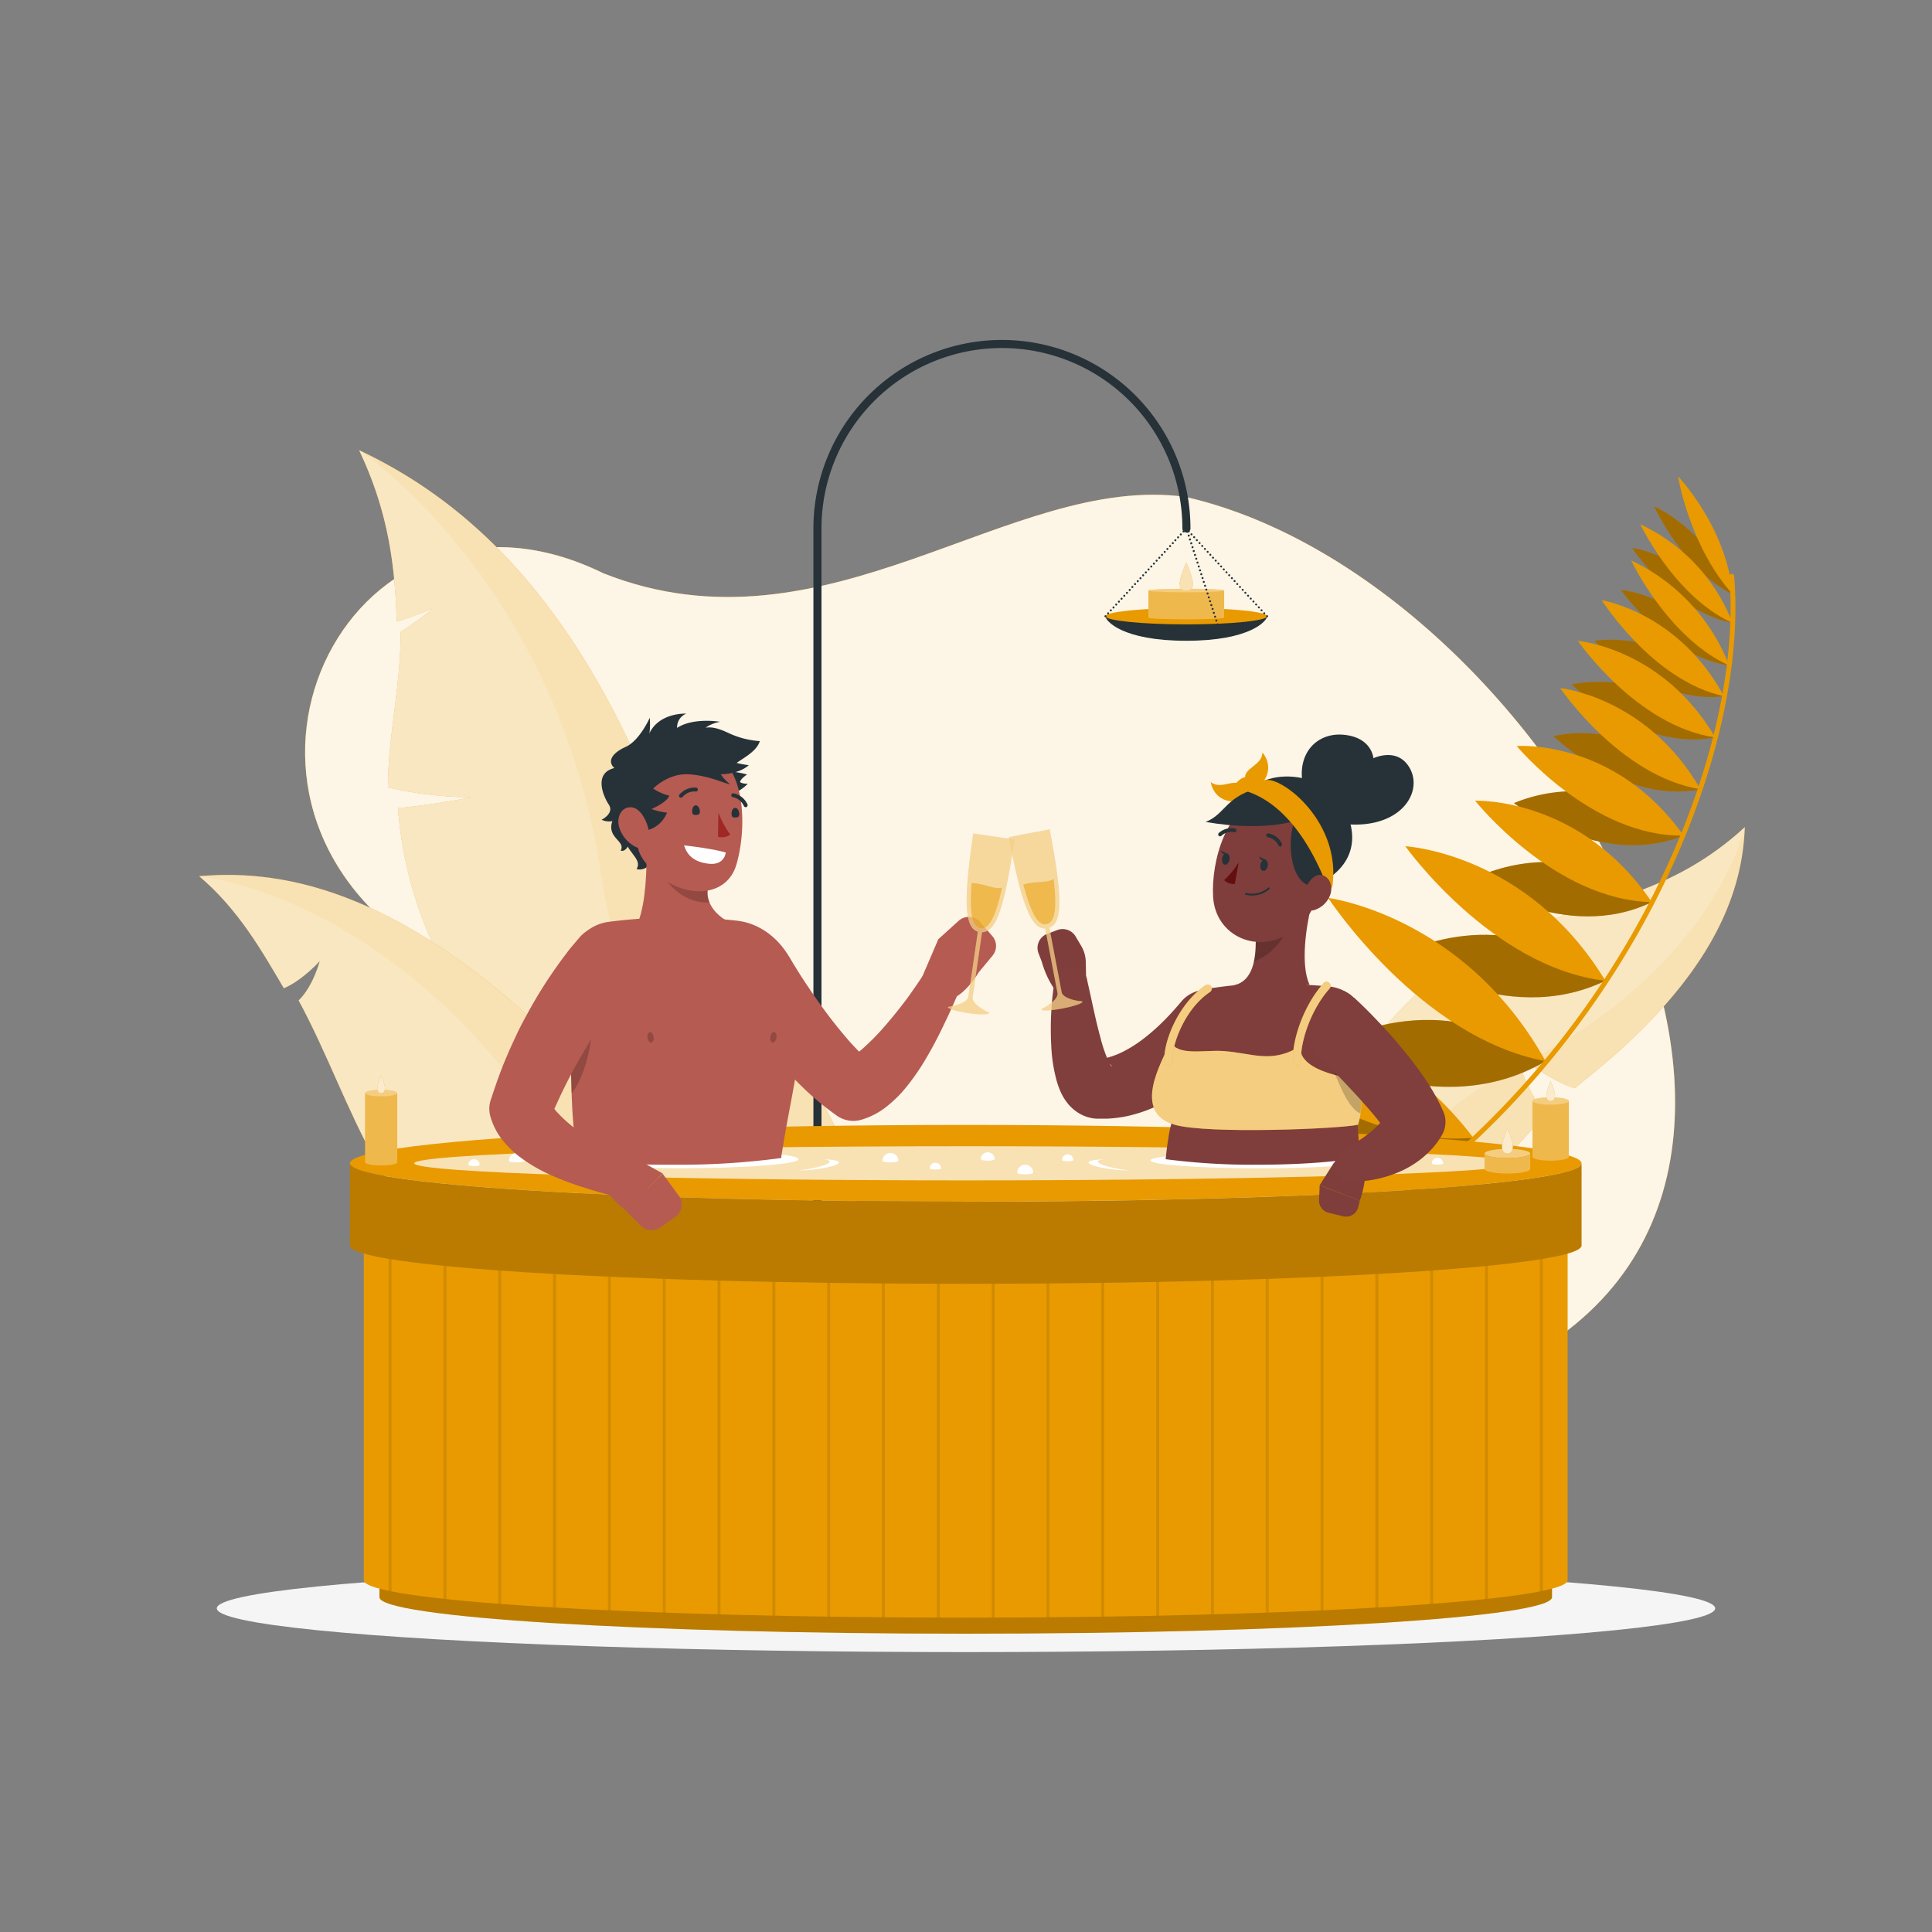 <svg xmlns="http://www.w3.org/2000/svg" viewBox="0 0 500 500"><rect x="0" y="0" width="500" height="500" fill="#808080" stroke="none"/><g id="freepik--background-simple--inject-14"><path d="M156.16,148.37C214,171.24,261.41,122.32,306.82,128.6c96.37,22,189.26,189,71.42,230.13-44.9,13.95-113-44.07-142.6-54.17-42.25-20-92-31.34-128.11-59.82C47,203.63,91.91,116.8,156.16,148.37Z" style="fill:#E89A00"></path><path d="M156.16,148.37C214,171.24,261.41,122.32,306.82,128.6c96.37,22,189.26,189,71.42,230.13-44.9,13.95-113-44.07-142.6-54.17-42.25-20-92-31.34-128.11-59.82C47,203.63,91.91,116.8,156.16,148.37Z" style="fill:#fff;opacity:0.9"></path></g><g id="freepik--Shadow--inject-14"><ellipse id="freepik--path--inject-14" cx="250" cy="416.24" rx="193.89" ry="11.32" style="fill:#f5f5f5"></ellipse></g><g id="freepik--Plants--inject-14"><path d="M207.33,316.9c-29.16-3.26-66.18-24.13-84.92-53.45C108.87,242.27,104.24,225,103,209.16c10-1,19-2.81,19-2.81a101.52,101.52,0,0,1-21.6-2.56c.06-13.82,3.4-26.66,3.27-40.24a78.28,78.28,0,0,0,8.48-6.2,79.48,79.48,0,0,1-9.48,3.53c-.42-13.34-1.83-27.82-9.74-44.37h0c26.87,12.66,55.46,37.15,77.63,93.46C188.62,255.92,248.75,321.53,207.33,316.9Z" style="fill:#E89A00"></path><path d="M207.33,316.9c-29.16-3.26-66.18-24.13-84.92-53.45C108.87,242.27,104.24,225,103,209.16c10-1,19-2.81,19-2.81a101.52,101.52,0,0,1-21.6-2.56c.06-13.82,3.4-26.66,3.27-40.24a78.28,78.28,0,0,0,8.48-6.2,79.48,79.48,0,0,1-9.48,3.53c-.42-13.34-1.83-27.82-9.74-44.37h0c26.87,12.66,55.46,37.15,77.63,93.46C188.62,255.92,248.75,321.53,207.33,316.9Z" style="fill:#fff;opacity:0.7"></path><path d="M207.33,316.9c-29.16-3.26-66.18-24.13-84.92-53.45C108.87,242.27,104.24,225,103,209.16c10-1,19-2.81,19-2.81a101.52,101.52,0,0,1-21.6-2.56c.06-13.82,3.4-26.66,3.27-40.24a78.28,78.28,0,0,0,8.48-6.2,79.48,79.48,0,0,1-9.48,3.53c-.42-13.34-1.83-27.82-9.74-44.37h0c1.54,1,51.38,35,62.62,109.67C164.5,286,207.33,316.9,207.33,316.9Z" style="fill:#fff;opacity:0.2"></path><path d="M216.28,346.13c-21.15,11.52-55.3,11.47-80.74-5-38.64-25-43.2-54.37-58.24-82.21,3.84-3.78,5.47-10.24,5.47-10.24s-4.24,4.85-9.3,7.08c-5.55-9.37-11.6-20.28-21.92-29,23.71-2.14,53.73,5.22,93.28,43.72C177.07,301.86,246.34,329.77,216.28,346.13Z" style="fill:#E89A00"></path><path d="M216.28,346.13c-21.15,11.52-55.3,11.47-80.74-5-38.64-25-43.2-54.37-58.24-82.21,3.84-3.78,5.47-10.24,5.47-10.24s-4.24,4.85-9.3,7.08c-5.55-9.37-11.6-20.28-21.92-29,23.71-2.14,53.73,5.22,93.28,43.72C177.07,301.86,246.34,329.77,216.28,346.13Z" style="fill:#fff;opacity:0.7"></path><path d="M216.28,346.13c-21.15,11.52-55.3,11.47-80.74-5-38.64-25-43.2-54.37-58.24-82.21,3.84-3.78,5.47-10.24,5.47-10.24s-4.24,4.85-9.3,7.08c-5.55-9.37-11.6-20.28-21.92-29,0,0,49.4,4.39,90.17,65.35C173.83,340.1,216.28,346.13,216.28,346.13Z" style="fill:#fff;opacity:0.2"></path><path d="M451.55,214.08c-.64,17.87-9,39.56-41.39,65.41-.87.69-1.72,1.41-2.59,2.16-4.69-1.49-9.52-4.76-12.41-6.93l-.83.42-1,.5a42.4,42.4,0,0,0,6.81,12.94c-23.05,23.18-45,58-53.16,37.05-6.59-16.86-3.32-42.31,11.37-59.72C389.55,228.94,420.73,242.41,451.55,214.08Z" style="fill:#E89A00"></path><path d="M451.55,214.08c-.64,17.87-9,39.56-41.39,65.41-.87.69-1.72,1.41-2.59,2.16-4.69-1.49-9.52-4.76-12.41-6.93l-.83.42-1,.5a42.4,42.4,0,0,0,6.81,12.94c-23.05,23.18-45,58-53.16,37.05-6.59-16.86-3.32-42.31,11.37-59.72C389.55,228.94,420.73,242.41,451.55,214.08Z" style="fill:#fff;opacity:0.7"></path><path d="M451.55,214.08s-7.85,36-56.39,60.64l-.83.42-1,.5c-38,19.43-46.35,50-46.35,50-6.59-16.86-3.32-42.31,11.37-59.72C389.55,228.94,420.73,242.41,451.55,214.08Z" style="fill:#fff;opacity:0.2"></path><path d="M448.44,153.82A41.63,41.63,0,0,0,428.07,131S435.49,147.48,448.44,153.82Z" style="fill:#E89A00"></path><path d="M448.44,153.82A41.63,41.63,0,0,0,428.07,131S435.49,147.48,448.44,153.82Z" style="opacity:0.3"></path><path d="M448.36,161.2c-9.76-17.42-26-19.41-26-19.41S433.29,158.45,448.36,161.2Z" style="fill:#E89A00"></path><path d="M448.36,161.2c-9.76-17.42-26-19.41-26-19.41S433.29,158.45,448.36,161.2Z" style="opacity:0.3"></path><path d="M447.5,172.23c-10.72-18.18-28-19.55-28-19.55S431.5,170,447.5,172.23Z" style="fill:#E89A00"></path><path d="M447.5,172.23c-10.72-18.18-28-19.55-28-19.55S431.5,170,447.5,172.23Z" style="opacity:0.3"></path><path d="M446.15,180.19c-14.49-18-33.51-14.35-33.51-14.35S428.35,182.48,446.15,180.19Z" style="fill:#E89A00"></path><path d="M446.15,180.19c-14.49-18-33.51-14.35-33.51-14.35S428.35,182.48,446.15,180.19Z" style="opacity:0.3"></path><path d="M443.91,190.85c-16.46-19.09-37.16-13.7-37.16-13.7S424.52,194.6,443.91,190.85Z" style="fill:#E89A00"></path><path d="M443.91,190.85c-16.46-19.09-37.16-13.7-37.16-13.7S424.52,194.6,443.91,190.85Z" style="opacity:0.3"></path><path d="M440.09,204.27c-16.93-19.46-38.1-13.76-38.1-13.76S420.25,208.27,440.09,204.27Z" style="fill:#E89A00"></path><path d="M440.09,204.27c-16.93-19.46-38.1-13.76-38.1-13.76S420.25,208.27,440.09,204.27Z" style="opacity:0.3"></path><path d="M435.72,216.26a40.79,40.79,0,0,0-43.92-8.42S414,225,435.72,216.26Z" style="fill:#E89A00"></path><path d="M435.72,216.26a40.79,40.79,0,0,0-43.92-8.42S414,225,435.72,216.26Z" style="opacity:0.3"></path><path d="M427.49,233.47c-22.68-19.25-46.55-5.83-46.55-5.83S404.9,244.38,427.49,233.47Z" style="fill:#E89A00"></path><path d="M427.49,233.47c-22.68-19.25-46.55-5.83-46.55-5.83S404.9,244.38,427.49,233.47Z" style="opacity:0.3"></path><path d="M415.47,253.82c-26.13-22.13-53.61-6.61-53.61-6.61S389.48,266.44,415.47,253.82Z" style="fill:#E89A00"></path><path d="M415.47,253.82c-26.13-22.13-53.61-6.61-53.61-6.61S389.48,266.44,415.47,253.82Z" style="opacity:0.3"></path><path d="M400,274.64c-29.48-22.37-58.78-2.66-58.78-2.66S372.18,291,400,274.64Z" style="fill:#E89A00"></path><path d="M400,274.64c-29.48-22.37-58.78-2.66-58.78-2.66S372.18,291,400,274.64Z" style="opacity:0.3"></path><path d="M381.31,294.46c-35-20.59-65.82,7.84-65.82,7.84S351.81,318.7,381.31,294.46Z" style="fill:#E89A00"></path><path d="M381.31,294.46c-35-20.59-65.82,7.84-65.82,7.84S351.81,318.7,381.31,294.46Z" style="opacity:0.3"></path><path d="M322.89,334.41a.62.62,0,0,1-.26-1.19c50.22-22.45,80.35-59.42,96.79-86.48,20-32.93,30.51-69.41,28.12-97.6a.63.63,0,0,1,1.25-.11c2.41,28.45-8.17,65.21-28.3,98.35-16.53,27.22-46.84,64.4-97.35,87A.56.56,0,0,1,322.89,334.41Z" style="fill:#E89A00"></path><path d="M448.44,153.82c-1.7-17.7-14.17-30.52-14.17-30.52S437.21,141.39,448.44,153.82Z" style="fill:#E89A00"></path><path d="M448.36,161.2a46.65,46.65,0,0,0-23.85-25.51S433.38,154.44,448.36,161.2Z" style="fill:#E89A00"></path><path d="M447.5,172.23a49.72,49.72,0,0,0-25.36-27.18S431.57,165,447.5,172.23Z" style="fill:#E89A00"></path><path d="M446.15,180.19c-11.62-21.68-31.62-24.86-31.62-24.86S427.65,176.14,446.15,180.19Z" style="fill:#E89A00"></path><path d="M443.91,190.85c-13.61-23.16-35.57-25-35.57-25S423.55,187.94,443.91,190.85Z" style="fill:#E89A00"></path><path d="M440.09,204.27c-13.77-23.94-36.31-26.2-36.31-26.2S419.2,200.91,440.09,204.27Z" style="fill:#E89A00"></path><path d="M435.72,216.26c-17.83-25.18-43.2-23.19-43.2-23.19S412.07,216.64,435.72,216.26Z" style="fill:#E89A00"></path><path d="M427.49,233.47c-18.56-27.36-45.73-26.24-45.73-26.24S402.2,232.94,427.49,233.47Z" style="fill:#E89A00"></path><path d="M415.47,253.82C395.38,220.72,363.69,219,363.69,219S386.05,250.4,415.47,253.82Z" style="fill:#E89A00"></path><path d="M400,274.64c-21-37.77-56.27-42.26-56.27-42.26S367.35,268.52,400,274.64Z" style="fill:#E89A00"></path><path d="M381.31,294.46c-28.76-37.57-67.68-31.74-67.68-31.74S345,297.57,381.31,294.46Z" style="fill:#E89A00"></path></g><g id="freepik--Candle--inject-14"><path d="M211.51,357.82a1,1,0,0,1-1-1.05v-220a48.79,48.79,0,0,1,97.58,0,1,1,0,1,1-2.09,0,46.7,46.7,0,0,0-93.4,0v220A1,1,0,0,1,211.51,357.82Z" style="fill:#263238"></path><path d="M286.08,159.48c0,1.16,4.27,6.35,20.92,6.35s20.93-5.19,20.93-6.35Z" style="fill:#263238"></path><path d="M327.93,159.48c0,1.16-9.37,2.11-20.93,2.11s-20.92-1-20.92-2.11,9.37-2.12,20.92-2.12S327.93,158.31,327.93,159.48Z" style="fill:#E89A00"></path><ellipse cx="307" cy="152.83" rx="9.81" ry="0.46" style="fill:#E89A00"></ellipse><ellipse cx="307" cy="152.83" rx="9.81" ry="0.46" style="fill:#fff;opacity:0.5"></ellipse><path d="M307,153.28c-5.41,0-9.8-.2-9.8-.45v7c0,.26,4.39.46,9.8.46s9.81-.2,9.81-.46v-7C316.81,153.08,312.42,153.28,307,153.28Z" style="fill:#E89A00"></path><path d="M307,153.28c-5.41,0-9.8-.2-9.8-.45v7c0,.26,4.39.46,9.8.46s9.81-.2,9.81-.46v-7C316.81,153.08,312.42,153.28,307,153.28Z" style="fill:#fff;opacity:0.3"></path><path d="M308.7,151c0,1.69-.76,1.85-1.7,1.85s-1.7-.16-1.7-1.85,1.7-5.43,1.7-5.43S308.7,149.32,308.7,151Z" style="fill:#E89A00"></path><path d="M308.7,151c0,1.69-.76,1.85-1.7,1.85s-1.7-.16-1.7-1.85,1.7-5.43,1.7-5.43S308.7,149.32,308.7,151Z" style="fill:#fff;opacity:0.7"></path><path d="M286.08,159.74a.25.25,0,0,1-.18-.08.16.16,0,0,1-.06-.08.2.2,0,0,1,0-.1.26.26,0,0,1,.07-.19.27.27,0,0,1,.45.19.44.44,0,0,1,0,.1.16.16,0,0,1-.06.08A.25.25,0,0,1,286.08,159.74Z" style="fill:#263238"></path><path d="M286.6,158.91a.27.27,0,0,1,0-.37h0a.27.27,0,0,1,.37,0h0a.26.26,0,0,1,0,.37h0a.27.27,0,0,1-.19.08h0A.24.24,0,0,1,286.6,158.91Zm.7-.76a.26.26,0,0,1,0-.37h0a.27.27,0,0,1,.37,0h0a.27.27,0,0,1,0,.37h0a.27.27,0,0,1-.2.08h0A.23.23,0,0,1,287.3,158.15Zm.69-.75a.27.27,0,0,1,0-.37h0a.26.26,0,0,1,.37,0h0a.27.27,0,0,1,0,.37h0a.25.25,0,0,1-.19.09h0A.31.31,0,0,1,288,157.4Zm.7-.76a.27.27,0,0,1,0-.37h0a.27.27,0,0,1,.37,0h0a.27.27,0,0,1,0,.37h0a.27.27,0,0,1-.19.08h0A.26.26,0,0,1,288.69,156.64Zm.7-.76a.25.25,0,0,1,0-.36h0a.26.26,0,0,1,.37,0h0a.26.26,0,0,1,0,.37h0a.27.27,0,0,1-.19.08h0A.24.24,0,0,1,289.39,155.88Zm.69-.75a.27.27,0,0,1,0-.37h0a.27.27,0,0,1,.37,0h0a.26.26,0,0,1,0,.37h0a.25.25,0,0,1-.19.09h0A.34.34,0,0,1,290.08,155.13Zm.7-.76a.27.27,0,0,1,0-.37h0a.26.26,0,0,1,.37,0h0a.27.27,0,0,1,0,.37h0a.27.27,0,0,1-.19.08h0A.26.26,0,0,1,290.78,154.37Zm.7-.76a.26.26,0,0,1,0-.37h0a.27.27,0,0,1,.37,0h0a.27.27,0,0,1,0,.37h0a.24.24,0,0,1-.19.08h0A.26.26,0,0,1,291.48,153.61Zm.7-.75a.27.27,0,0,1,0-.37h0a.27.27,0,0,1,.37,0h0a.27.27,0,0,1,0,.37h0a.25.25,0,0,1-.19.09h0A.29.29,0,0,1,292.18,152.86Zm.69-.76a.27.27,0,0,1,0-.37h0a.26.26,0,0,1,.37,0h0a.26.26,0,0,1,0,.37h0a.27.27,0,0,1-.19.08h0A.26.26,0,0,1,292.87,152.1Zm.7-.75a.28.28,0,0,1,0-.38h0a.27.27,0,0,1,.37,0h0a.27.27,0,0,1,0,.37h0a.24.24,0,0,1-.19.08h0A.3.3,0,0,1,293.57,151.35Zm.7-.76a.26.26,0,0,1,0-.37h0a.26.26,0,0,1,.37,0h0a.27.27,0,0,1,0,.37h0a.25.25,0,0,1-.19.09h0A.29.29,0,0,1,294.27,150.59Zm.7-.76a.27.27,0,0,1,0-.37h0a.27.27,0,0,1,.37,0h0a.26.26,0,0,1,0,.37h0a.27.27,0,0,1-.19.08h0A.24.24,0,0,1,295,149.83Zm.69-.76a.27.27,0,0,1,0-.37h0a.27.27,0,0,1,.37,0h0a.26.26,0,0,1,0,.37h0a.27.27,0,0,1-.19.08h0A.27.27,0,0,1,295.66,149.07Zm.7-.75a.26.26,0,0,1,0-.37h0a.26.26,0,0,1,.37,0h0a.27.27,0,0,1,0,.37h0a.25.25,0,0,1-.19.09h0A.31.31,0,0,1,296.36,148.32Zm.7-.76a.27.27,0,0,1,0-.37h0a.26.26,0,0,1,.37,0h0a.26.26,0,0,1,0,.37h0a.27.27,0,0,1-.19.08h0A.24.24,0,0,1,297.06,147.56Zm.7-.76a.26.26,0,0,1,0-.37h0a.27.27,0,0,1,.37,0h0a.26.26,0,0,1,0,.37h0a.32.32,0,0,1-.2.08h0A.23.23,0,0,1,297.76,146.8Zm.69-.75a.27.27,0,0,1,0-.37h0a.26.26,0,0,1,.37,0h0a.26.26,0,0,1,0,.37h0a.25.25,0,0,1-.19.09h0A.34.34,0,0,1,298.45,146.05Zm.7-.76a.27.27,0,0,1,0-.37h0a.26.26,0,0,1,.37,0h0a.27.27,0,0,1,0,.37h0a.27.27,0,0,1-.19.08h0A.26.26,0,0,1,299.15,145.29Zm.7-.76a.27.27,0,0,1,0-.37h0a.27.27,0,0,1,.37,0h0a.26.26,0,0,1,0,.37h0a.24.24,0,0,1-.19.08h0A.24.24,0,0,1,299.85,144.53Zm.7-.75a.26.26,0,0,1,0-.37h0a.26.26,0,0,1,.37,0h0a.26.26,0,0,1,0,.37h0a.28.28,0,0,1-.2.09h0A.28.28,0,0,1,300.55,143.78Zm.69-.76a.27.27,0,0,1,0-.37h0a.26.26,0,0,1,.37,0h0a.25.25,0,0,1,0,.36h0a.25.25,0,0,1-.19.09h0A.27.27,0,0,1,301.24,143Zm.7-.76a.27.27,0,0,1,0-.37h0a.27.27,0,0,1,.37,0h0a.27.27,0,0,1,0,.37h0a.27.27,0,0,1-.19.08h0A.26.26,0,0,1,301.94,142.26Zm.7-.75a.26.26,0,0,1,0-.37h0a.25.25,0,0,1,.36,0h0a.26.26,0,0,1,0,.37h0a.25.25,0,0,1-.19.09h0A.29.29,0,0,1,302.64,141.51Zm.7-.76a.26.26,0,0,1,0-.37h0a.26.26,0,0,1,.37,0h0a.26.26,0,0,1,0,.37h0a.32.32,0,0,1-.2.08h0A.23.23,0,0,1,303.34,140.75ZM304,140a.27.27,0,0,1,0-.37h0a.27.27,0,0,1,.37,0h0a.26.26,0,0,1,0,.37h0a.27.27,0,0,1-.19.08h0A.26.26,0,0,1,304,140Zm.7-.75a.27.27,0,0,1,0-.37h0a.26.26,0,0,1,.37,0h0a.27.27,0,0,1,0,.37h0a.25.25,0,0,1-.19.09h0A.31.31,0,0,1,304.73,139.24Zm.7-.76a.27.27,0,0,1,0-.37h0a.27.27,0,0,1,.37,0h0a.27.27,0,0,1,0,.38h0a.27.27,0,0,1-.19.08h0A.24.24,0,0,1,305.43,138.48Zm.7-.76a.26.26,0,0,1,0-.37h0a.27.27,0,0,1,.37,0h0a.26.26,0,0,1,0,.37h0a.32.32,0,0,1-.2.08h0A.23.23,0,0,1,306.13,137.72Z" style="fill:#263238"></path><path d="M307,137a.27.27,0,0,1-.26-.26.27.27,0,0,1,.08-.19.26.26,0,0,1,.44.19.24.24,0,0,1-.07.18A.27.27,0,0,1,307,137Z" style="fill:#263238"></path><path d="M327.93,159.74a.26.26,0,0,1-.19-.08.25.25,0,0,1-.08-.18.27.27,0,0,1,.08-.19.27.27,0,0,1,.37,0,.27.27,0,0,1,.08.19.27.27,0,0,1-.26.26Z" style="fill:#263238"></path><path d="M327,158.9a.27.27,0,0,1,0-.37h0a.27.27,0,0,1,.37,0h0a.27.27,0,0,1,0,.37h0a.26.26,0,0,1-.18.07h0A.27.27,0,0,1,327,158.9Zm-.7-.76a.27.27,0,0,1,0-.37h0a.26.26,0,0,1,.37,0h0a.27.27,0,0,1,0,.37h0a.28.28,0,0,1-.18.06h0A.24.24,0,0,1,326.34,158.14Zm-.7-.76a.26.26,0,0,1,0-.37h0a.27.27,0,0,1,.37,0h0a.27.27,0,0,1,0,.37h0a.24.24,0,0,1-.18.07h0A.25.25,0,0,1,325.64,157.38Zm-.7-.75a.26.26,0,0,1,0-.37h0a.27.27,0,0,1,.37,0h0a.26.26,0,0,1,0,.37h0a.23.23,0,0,1-.17.07h0A.32.32,0,0,1,324.94,156.63Zm-.69-.76a.26.26,0,0,1,0-.37h0a.26.26,0,0,1,.37,0h0a.25.25,0,0,1,0,.36h0a.26.26,0,0,1-.18.07h0A.24.24,0,0,1,324.25,155.87Zm-.7-.76a.27.27,0,0,1,0-.37h0a.27.27,0,0,1,.37,0h0a.27.27,0,0,1,0,.37h0a.31.31,0,0,1-.18.07h0A.25.25,0,0,1,323.55,155.11Zm-.7-.75a.27.27,0,0,1,0-.37h0a.28.28,0,0,1,.38,0h0a.27.27,0,0,1,0,.37h0a.24.24,0,0,1-.18.07h0A.27.27,0,0,1,322.85,154.36Zm-.7-.76a.26.26,0,0,1,0-.37h0a.27.27,0,0,1,.37,0h0a.26.26,0,0,1,0,.37h0a.23.23,0,0,1-.17.07h0A.27.27,0,0,1,322.15,153.6Zm-.69-.76a.26.26,0,0,1,0-.37h0a.26.26,0,0,1,.37,0h0a.27.27,0,0,1,0,.37h0a.31.31,0,0,1-.18.07h0A.25.25,0,0,1,321.46,152.84Zm-.7-.75a.27.27,0,0,1,0-.37h0a.26.26,0,0,1,.37,0h0a.27.27,0,0,1,0,.37h0a.26.26,0,0,1-.18.07h0A.27.27,0,0,1,320.76,152.09Zm-.7-.76a.26.26,0,0,1,0-.37h0a.25.25,0,0,1,.36,0h0a.26.26,0,0,1,0,.37h0a.24.24,0,0,1-.18.07h0A.27.27,0,0,1,320.06,151.33Zm-.7-.76a.27.27,0,0,1,0-.37h0a.26.26,0,0,1,.37,0h0a.26.26,0,0,1,0,.37h0a.28.28,0,0,1-.17.07h0A.27.27,0,0,1,319.36,150.57Zm-.69-.76a.26.26,0,0,1,0-.37h0a.27.27,0,0,1,.37,0h0a.26.26,0,0,1,0,.37h0a.22.22,0,0,1-.17.07h0A.25.25,0,0,1,318.67,149.81Zm-.7-.75a.26.26,0,0,1,0-.37h0a.25.25,0,0,1,.36,0h0a.27.27,0,0,1,0,.37h0a.24.24,0,0,1-.18.07h0A.27.27,0,0,1,318,149.06Zm-.7-.76a.26.26,0,0,1,0-.37h0a.27.27,0,0,1,.37,0h0a.27.27,0,0,1,0,.37h0a.29.29,0,0,1-.18.07h0A.25.25,0,0,1,317.27,148.3Zm-.7-.75a.27.27,0,0,1,0-.37h0a.26.26,0,0,1,.37,0h0a.26.26,0,0,1,0,.37h0a.23.23,0,0,1-.17.07h0A.32.32,0,0,1,316.57,147.55Zm-.69-.76a.27.27,0,0,1,0-.37h0a.26.26,0,0,1,.37,0h0a.25.25,0,0,1,0,.36h0a.26.26,0,0,1-.18.07h0A.27.27,0,0,1,315.88,146.79Zm-.7-.76a.27.27,0,0,1,0-.37h0a.26.26,0,0,1,.37,0h0a.27.27,0,0,1,0,.37h0a.31.31,0,0,1-.18.07h0A.25.25,0,0,1,315.18,146Zm-.7-.75a.26.26,0,0,1,0-.37h0a.26.26,0,0,1,.37,0h0a.27.27,0,0,1,0,.37h0a.24.24,0,0,1-.18.07h0A.27.27,0,0,1,314.48,145.28Zm-.7-.76a.27.27,0,0,1,0-.37h0a.27.27,0,0,1,.37,0h0a.26.26,0,0,1,0,.37h0a.23.23,0,0,1-.17.07h0A.32.32,0,0,1,313.78,144.52Zm-.69-.76a.27.27,0,0,1,0-.37h0a.26.26,0,0,1,.37,0h0a.27.27,0,0,1,0,.37h0a.31.31,0,0,1-.18.07h0A.25.25,0,0,1,313.09,143.76Zm-.7-.76a.25.25,0,0,1,0-.36h0a.26.26,0,0,1,.37,0h0a.27.27,0,0,1,0,.37h0a.26.26,0,0,1-.18.07h0A.25.25,0,0,1,312.39,143Zm-.7-.75a.26.26,0,0,1,0-.37h0a.25.25,0,0,1,.36,0h0a.26.26,0,0,1,0,.37h0a.24.24,0,0,1-.18.07h0A.27.27,0,0,1,311.69,142.25Zm-.7-.76a.27.27,0,0,1,0-.37h0a.26.26,0,0,1,.37,0h0a.26.26,0,0,1,0,.37h0a.28.28,0,0,1-.17.07h0A.28.28,0,0,1,311,141.49Zm-.69-.76a.26.26,0,0,1,0-.37h0a.27.27,0,0,1,.37,0h0a.27.27,0,0,1,0,.37h0a.26.26,0,0,1-.18.07h0A.25.25,0,0,1,310.3,140.73Zm-.7-.75a.26.26,0,0,1,0-.37h0a.25.25,0,0,1,.36,0h0a.27.27,0,0,1,0,.37h0a.24.24,0,0,1-.18.07h0A.27.27,0,0,1,309.6,140Zm-.7-.76a.26.26,0,0,1,0-.37h0a.26.26,0,0,1,.37,0h0a.27.27,0,0,1,0,.37h0a.29.29,0,0,1-.18.07h0A.25.25,0,0,1,308.9,139.22Zm-.69-.75a.26.26,0,0,1,0-.37h0a.26.26,0,0,1,.37,0h0a.26.26,0,0,1,0,.37h0a.23.23,0,0,1-.17.07h0A.27.27,0,0,1,308.21,138.47Zm-.7-.76a.26.26,0,0,1,0-.37h0a.27.27,0,0,1,.37,0h0a.27.27,0,0,1,0,.37h0a.27.27,0,0,1-.18.07h0A.27.27,0,0,1,307.51,137.71Z" style="fill:#263238"></path><path d="M307,137a.27.27,0,0,1-.26-.26.27.27,0,0,1,.08-.19.26.26,0,0,1,.44.19.24.24,0,0,1-.07.18A.27.27,0,0,1,307,137Z" style="fill:#263238"></path><path d="M315.12,161.85a.26.26,0,0,1-.19-.07.27.27,0,0,1-.08-.19.25.25,0,0,1,.08-.18.28.28,0,0,1,.29-.06.16.16,0,0,1,.08.06.25.25,0,0,1,.08.18.27.27,0,0,1-.08.19A.24.24,0,0,1,315.12,161.85Z" style="fill:#263238"></path><path d="M314.54,160.68a.27.27,0,0,1,.17-.33h0a.27.27,0,0,1,.33.17h0a.27.27,0,0,1-.17.33h-.08A.27.27,0,0,1,314.54,160.68Zm-.32-1a.26.26,0,0,1,.16-.33h0a.27.27,0,0,1,.34.17h0a.28.28,0,0,1-.17.33h-.08A.26.26,0,0,1,314.22,159.69Zm-.33-1a.27.27,0,0,1,.17-.33h0a.26.26,0,0,1,.33.17h0a.25.25,0,0,1-.17.33h-.08A.25.25,0,0,1,313.89,158.69Zm-.32-1a.26.26,0,0,1,.17-.33h0a.27.27,0,0,1,.33.17h0a.27.27,0,0,1-.17.33h-.08A.27.27,0,0,1,313.57,157.7Zm-.33-1a.27.27,0,0,1,.17-.33h0a.26.26,0,0,1,.33.17h0a.26.26,0,0,1-.17.33h-.08A.27.27,0,0,1,313.24,156.71Zm-.32-1a.26.26,0,0,1,.17-.33h0a.26.26,0,0,1,.33.16h0a.26.26,0,0,1-.17.33h0l-.08,0h0A.27.27,0,0,1,312.92,155.72Zm-.32-1a.26.26,0,0,1,.16-.33h0a.26.26,0,0,1,.33.17h0a.26.26,0,0,1-.16.33h-.09A.25.25,0,0,1,312.6,154.72Zm-.33-1a.27.27,0,0,1,.17-.33h0a.27.27,0,0,1,.33.17h0a.27.27,0,0,1-.17.33h-.08A.27.27,0,0,1,312.27,153.73Zm-.32-1a.26.26,0,0,1,.16-.33h0a.25.25,0,0,1,.33.17h0a.26.26,0,0,1-.16.33h-.08A.25.25,0,0,1,312,152.74Zm-.33-1a.26.26,0,0,1,.17-.33h0a.26.26,0,0,1,.33.16h0a.26.26,0,0,1-.17.33h0l-.08,0h0A.27.27,0,0,1,311.62,151.75Zm-.32-1a.26.26,0,0,1,.16-.33h0a.26.26,0,0,1,.33.17h0a.26.26,0,0,1-.16.33h-.08A.26.26,0,0,1,311.3,150.75Zm-.33-1a.27.27,0,0,1,.17-.33h0a.27.27,0,0,1,.33.17h0a.27.27,0,0,1-.17.33h-.08A.27.27,0,0,1,311,149.76Zm-.32-1a.26.26,0,0,1,.16-.33h0a.25.25,0,0,1,.33.17h0a.26.26,0,0,1-.16.33h-.08A.26.26,0,0,1,310.65,148.77Zm-.33-1a.27.27,0,0,1,.17-.33h0a.26.26,0,0,1,.33.17h0a.26.26,0,0,1-.17.33h0l-.08,0h0A.26.26,0,0,1,310.32,147.77Zm-.32-1a.26.26,0,0,1,.17-.33h0a.26.26,0,0,1,.32.17h0a.25.25,0,0,1-.16.33h-.08A.26.26,0,0,1,310,146.78Zm-.33-1a.26.26,0,0,1,.17-.33h0a.26.26,0,0,1,.33.17h0a.26.26,0,0,1-.17.33h-.08A.27.27,0,0,1,309.67,145.79Zm-.32-1a.26.26,0,0,1,.17-.33h0a.26.26,0,0,1,.33.16h0a.26.26,0,0,1-.17.33h0l-.08,0h0A.27.27,0,0,1,309.35,144.8Zm-.32-1a.26.26,0,0,1,.16-.33h0a.26.26,0,0,1,.33.17h0a.26.26,0,0,1-.16.33h-.09A.25.25,0,0,1,309,143.8Zm-.33-1a.27.27,0,0,1,.17-.33h0a.27.27,0,0,1,.33.17h0a.27.27,0,0,1-.17.33H309A.27.27,0,0,1,308.7,142.81Zm-.32-1a.26.26,0,0,1,.16-.33h0a.25.25,0,0,1,.33.17h0a.26.26,0,0,1-.16.33h-.09A.25.25,0,0,1,308.38,141.82Zm-.33-1a.26.26,0,0,1,.17-.33h0a.26.26,0,0,1,.33.16h0a.26.26,0,0,1-.17.33h0l-.08,0h0A.27.27,0,0,1,308.05,140.83Zm-.32-1a.26.26,0,0,1,.16-.33h0a.26.26,0,0,1,.33.17h0a.26.26,0,0,1-.16.33H308A.26.26,0,0,1,307.73,139.83Zm-.33-1a.27.27,0,0,1,.17-.33h0a.27.27,0,0,1,.33.17h0a.26.26,0,0,1-.17.33h-.08A.27.27,0,0,1,307.4,138.84Zm-.32-1a.25.25,0,0,1,.17-.33h0a.26.26,0,0,1,.33.17h0a.27.27,0,0,1-.17.33h-.08A.26.26,0,0,1,307.08,137.85Z" style="fill:#263238"></path><path d="M307,137a.27.27,0,0,1-.26-.26.27.27,0,0,1,.08-.19.26.26,0,0,1,.44.19.24.24,0,0,1-.07.18A.27.27,0,0,1,307,137Z" style="fill:#263238"></path></g><g id="freepik--Characters--inject-14"><path d="M249.93,402.56c-83.8,0-151.73-4.23-151.73-9.45v20.24c0,5.22,67.93,9.45,151.73,9.45s151.73-4.23,151.73-9.45V393.11C401.66,398.33,333.73,402.56,249.93,402.56Z" style="fill:#E89A00"></path><path d="M249.93,402.56c-83.8,0-151.73-4.23-151.73-9.45v20.24c0,5.22,67.93,9.45,151.73,9.45s151.73-4.23,151.73-9.45V393.11C401.66,398.33,333.73,402.56,249.93,402.56Z" style="opacity:0.2"></path><path d="M249.93,328.73c-86,0-155.78-4.34-155.78-9.7v89.91c0,5.36,69.75,9.71,155.78,9.71s155.77-4.35,155.77-9.71V319C405.7,324.39,336,328.73,249.93,328.73Z" style="fill:#E89A00"></path><g style="opacity:0.1"><path d="M101.34,411.87V322.62a.38.38,0,1,0-.76,0v89.09Z"></path><path d="M115.53,323.94l-.76-.08v89.91l.76.08Z"></path><path d="M129.72,325.2l-.77-.06v89.92l.77.06Z"></path><path d="M143.91,326.14l-.77-.05V416l.77,0Z"></path><path d="M158.09,326.87l-.76,0v89.92l.76,0Z"></path><path d="M172.28,327.44l-.76,0v89.92l.76,0Z"></path><path d="M186.47,327.89l-.77,0v89.92l.77,0Z"></path><path d="M200.66,328.24l-.77,0v89.92h.77Z"></path><path d="M214.84,328.49l-.76,0v89.92h.76Z"></path><path d="M229,328.65h-.77v89.91H229Z"></path><path d="M243.22,328.72h-.77v89.92h.77Z"></path><path d="M256.64,418.64h.76V328.72h-.76Z"></path><path d="M271.59,328.64h-.76v89.91h.76Z"></path><path d="M285.78,328.47l-.77,0V418.4h.77Z"></path><path d="M300,328.22l-.77,0v89.91H300Z"></path><path d="M314.15,327.87l-.76,0v89.92l.76,0Z"></path><path d="M328.34,327.41l-.76,0v89.92l.76,0Z"></path><path d="M342.53,326.83l-.77,0v89.91l.77,0Z"></path><path d="M356.72,326.09l-.77.05v89.91l.77,0Z"></path><path d="M370.9,325.14l-.76.06v89.92l.76-.06Z"></path><path d="M384.32,413.85l.77-.08V323.86l-.77.08Z"></path><path d="M398.89,322.23a.38.38,0,0,0-.38.39v89.25l.77-.16V322.62A.38.38,0,0,0,398.89,322.23Z"></path></g><ellipse cx="249.93" cy="301.06" rx="159.37" ry="9.93" style="fill:#E89A00"></ellipse><path d="M249.93,311c-88,0-159.37-4.45-159.37-9.93v21.25c0,5.49,71.35,9.93,159.37,9.93s159.37-4.44,159.37-9.93V301.06C409.3,306.54,338,311,249.93,311Z" style="fill:#E89A00"></path><path d="M249.93,311c-88,0-159.37-4.45-159.37-9.93v21.25c0,5.49,71.35,9.93,159.37,9.93s159.37-4.44,159.37-9.93V301.06C409.3,306.54,338,311,249.93,311Z" style="opacity:0.2"></path><path d="M392.65,301.06c0,2.44-63.9,4.42-142.72,4.42s-142.73-2-142.73-4.42,63.9-4.42,142.73-4.42S392.65,298.61,392.65,301.06Z" style="fill:#E89A00"></path><path d="M392.65,301.06c0,2.44-63.9,4.42-142.72,4.42s-142.73-2-142.73-4.42,63.9-4.42,142.73-4.42S392.65,298.61,392.65,301.06Z" style="fill:#fff;opacity:0.7"></path><path d="M230.44,298.4a2,2,0,0,0-2.05,2c0,.57,4.1.57,4.1,0A2,2,0,0,0,230.44,298.4Z" style="fill:#fff"></path><path d="M242.07,300.9a1.47,1.47,0,0,0-1.47,1.47c0,.4,2.93.4,2.93,0A1.46,1.46,0,0,0,242.07,300.9Z" style="fill:#fff"></path><path d="M133.71,298.4a2,2,0,0,0-2,2c0,.57,4.09.57,4.09,0A2,2,0,0,0,133.71,298.4Z" style="fill:#fff"></path><path d="M122.67,300a1.47,1.47,0,0,0-1.47,1.47c0,.4,2.94.4,2.94,0A1.47,1.47,0,0,0,122.67,300Z" style="fill:#fff"></path><path d="M265.27,301.44a2,2,0,0,0-2,2.05c0,.56,4.1.56,4.1,0A2,2,0,0,0,265.27,301.44Z" style="fill:#fff"></path><path d="M276.32,298.75a1.46,1.46,0,0,0-1.47,1.46c0,.41,2.93.41,2.93,0A1.46,1.46,0,0,0,276.32,298.75Z" style="fill:#fff"></path><path d="M372,299.63a1.46,1.46,0,0,0-1.46,1.47c0,.4,2.93.4,2.93,0A1.47,1.47,0,0,0,372,299.63Z" style="fill:#fff"></path><path d="M255.63,298.21a1.79,1.79,0,0,0-1.79,1.79c0,.5,3.58.5,3.58,0A1.79,1.79,0,0,0,255.63,298.21Z" style="fill:#fff"></path><path d="M406,284.94c0,.52-2.1.95-4.7.95s-4.71-.43-4.71-.95,2.11-.95,4.71-.95S406,284.41,406,284.94Z" style="fill:#E89A00"></path><path d="M406,284.94c0,.52-2.1.95-4.7.95s-4.71-.43-4.71-.95,2.11-.95,4.71-.95S406,284.41,406,284.94Z" style="fill:#fff;opacity:0.5"></path><path d="M401.31,285.89c-2.6,0-4.71-.43-4.71-.95v14.49c0,.52,2.11.95,4.71.95s4.7-.43,4.7-.95V284.94C406,285.46,403.91,285.89,401.31,285.89Z" style="fill:#E89A00"></path><path d="M401.31,285.89c-2.6,0-4.71-.43-4.71-.95v14.49c0,.52,2.11.95,4.71.95s4.7-.43,4.7-.95V284.94C406,285.46,403.91,285.89,401.31,285.89Z" style="fill:#fff;opacity:0.3"></path><path d="M402.43,283.4c0,1.13-.5,1.54-1.12,1.54s-1.13-.41-1.13-1.54a13.37,13.37,0,0,1,1.13-3.58A13.45,13.45,0,0,1,402.43,283.4Z" style="fill:#E89A00"></path><path d="M402.43,283.4c0,1.13-.5,1.54-1.12,1.54s-1.13-.41-1.13-1.54a13.37,13.37,0,0,1,1.13-3.58A13.45,13.45,0,0,1,402.43,283.4Z" style="fill:#fff;opacity:0.8"></path><path d="M102.81,282.91c0,.46-1.86.84-4.16.84s-4.16-.38-4.16-.84,1.86-.85,4.16-.85S102.81,282.44,102.81,282.91Z" style="fill:#E89A00"></path><path d="M102.81,282.91c0,.46-1.86.84-4.16.84s-4.16-.38-4.16-.84,1.86-.85,4.16-.85S102.81,282.44,102.81,282.91Z" style="fill:#fff;opacity:0.5"></path><path d="M98.65,283.75c-2.3,0-4.16-.38-4.16-.84v17.88c0,.46,1.86.84,4.16.84s4.16-.38,4.16-.84V282.91C102.81,283.37,101,283.75,98.65,283.75Z" style="fill:#E89A00"></path><path d="M98.65,283.75c-2.3,0-4.16-.38-4.16-.84v17.88c0,.46,1.86.84,4.16.84s4.16-.38,4.16-.84V282.91C102.81,283.37,101,283.75,98.65,283.75Z" style="fill:#fff;opacity:0.3"></path><path d="M99.64,281.55c0,1-.44,1.36-1,1.36s-1-.37-1-1.36a12,12,0,0,1,1-3.17A12,12,0,0,1,99.64,281.55Z" style="fill:#E89A00"></path><path d="M99.64,281.55c0,1-.44,1.36-1,1.36s-1-.37-1-1.36a12,12,0,0,1,1-3.17A12,12,0,0,1,99.64,281.55Z" style="fill:#fff;opacity:0.8"></path><ellipse cx="390.11" cy="298.52" rx="5.91" ry="1.19" style="fill:#E89A00"></ellipse><ellipse cx="390.11" cy="298.52" rx="5.91" ry="1.19" style="fill:#fff;opacity:0.5"></ellipse><path d="M390.11,299.72c-3.26,0-5.91-.54-5.91-1.2v4c0,.66,2.65,1.19,5.91,1.19s5.91-.53,5.91-1.19v-4C396,299.18,393.38,299.72,390.11,299.72Z" style="fill:#E89A00"></path><path d="M390.11,299.72c-3.26,0-5.91-.54-5.91-1.2v4c0,.66,2.65,1.19,5.91,1.19s5.91-.53,5.91-1.19v-4C396,299.18,393.38,299.72,390.11,299.72Z" style="fill:#fff;opacity:0.3"></path><path d="M391.52,296.6c0,1.41-.63,1.92-1.41,1.92s-1.4-.51-1.4-1.92a17,17,0,0,1,1.4-4.5S391.52,295.19,391.52,296.6Z" style="fill:#E89A00"></path><path d="M391.52,296.6c0,1.41-.63,1.92-1.41,1.92s-1.4-.51-1.4-1.92a17,17,0,0,1,1.4-4.5S391.52,295.19,391.52,296.6Z" style="fill:#fff;opacity:0.8"></path><path d="M337.26,203.42c-1.82-8.25,3.45-14,10.64-13.25s7.54,6.06,7.54,6.06,5.71-2.77,8.95,1.84c4.63,6.57-1.93,17.37-18.07,15A33.89,33.89,0,0,1,337.26,203.42Z" style="fill:#263238"></path><path d="M325.12,204.52a1.49,1.49,0,0,0-.06-2.21c-2.15-1.86-3.5-1.35-5.05.23-1.8,1.84-.22,3.47,1.53,3.86C322.62,206.64,324.12,205.47,325.12,204.52Z" style="fill:#E89A00"></path><path d="M322.4,202c-1.2-3.22,4.31-3.69,4.31-7.28C331.23,200.22,324.21,206.9,322.4,202Z" style="fill:#E89A00"></path><path d="M321.67,203.77c-1.69-3-5.59.93-8.34-1.39C314.61,209.37,324.24,208.3,321.67,203.77Z" style="fill:#E89A00"></path><path d="M281.08,253.11,281,249a8.47,8.47,0,0,0-1.21-4.24l-1.44-2.43a3.89,3.89,0,0,0-4.68-1.65l-2.64,1a3.87,3.87,0,0,0-2.27,5l.86,2.24s1.64,6.49,5.81,9.8l1.36-.61A7.3,7.3,0,0,0,281.08,253.11Z" style="fill:#7f3e3b"></path><path d="M318.88,270l-.82,1.1-.74.93c-.49.61-1,1.19-1.51,1.76-1,1.15-2.08,2.24-3.19,3.29a52.68,52.68,0,0,1-7.27,5.82,42.24,42.24,0,0,1-8.67,4.48,37.33,37.33,0,0,1-4.92,1.46,32.61,32.61,0,0,1-5.26.67c-.44,0-.9,0-1.34,0h-.85l-.55,0a9.73,9.73,0,0,1-1.07-.12,10,10,0,0,1-3.75-1.47,11.1,11.1,0,0,1-1.32-1,12.71,12.71,0,0,1-1-1,13.37,13.37,0,0,1-2.14-3.39,20.58,20.58,0,0,1-1-2.76,41.19,41.19,0,0,1-1.42-9.23,80,80,0,0,1,0-8.49,74.32,74.32,0,0,1,.89-8.33,4.28,4.28,0,0,1,8.39-.25l0,.14c1.15,5,2.16,10.24,3.47,15a37.29,37.29,0,0,0,2.18,6.3,5.3,5.3,0,0,0,.56.91c.14.19.28.21.07-.09a4.41,4.41,0,0,0-2.67-1.46c-.2,0-.39-.06-.58-.07h-.22l.32-.05c.22,0,.43,0,.65-.09a20.93,20.93,0,0,0,5.24-1.74A32.84,32.84,0,0,0,295.7,269a51.85,51.85,0,0,0,5-4.33c.81-.78,1.59-1.61,2.36-2.43l1.12-1.25.94-1.08.49-.57A8.49,8.49,0,0,1,318.88,270Z" style="fill:#803e3c"></path><ellipse cx="325.91" cy="300.31" rx="28.16" ry="2.05" style="fill:#fff"></ellipse><path d="M206.22,302.88c3.55-.06,12.18-2.24,6.77-2.9C222.93,300.47,212.64,303.07,206.22,302.88Z" style="fill:#fff"></path><path d="M292.63,302.88c-3.55-.06-12.18-2.24-6.77-2.9C275.92,300.47,286.2,303.07,292.63,302.88Z" style="fill:#fff"></path><path d="M353.18,267.73a97,97,0,0,0-1.54,27.35c.11,1.54.23,3,.37,4.42-5.57,1.16-15.44,1.93-26.69,1.93A173.87,173.87,0,0,1,301.67,300c.19-2,.45-3.87.72-5.51A27.77,27.77,0,0,1,303.7,289c-7.87-5.41-1.49-14.76-1.67-18.8a14.09,14.09,0,0,1,12.12-14.56c2-.29,4.07-.54,6.08-.72a133.36,133.36,0,0,1,18.66,0c1.78.1,3.52.23,5.16.39A10.4,10.4,0,0,1,353.18,267.73Z" style="fill:#7f3e3b"></path><path d="M303,269.59c-2.75,5.85-9.94,18.28,1,21.49,8.28,2.45,42.39,1.11,47.46,0,1.79-5.44.26-11.72.26-11.72s-16.09-1.52-15.15-8.66c-7.6,4.77-12.64,1.74-20.12,1.3C311.32,271.71,304.69,273.32,303,269.59Z" style="fill:#E89A00"></path><path d="M303,269.59c-2.75,5.85-9.94,18.28,1,21.49,8.28,2.45,42.39,1.11,47.46,0,1.79-5.44.26-11.72.26-11.72s-16.09-1.52-15.15-8.66c-7.6,4.77-12.64,1.74-20.12,1.3C311.32,271.71,304.69,273.32,303,269.59Z" style="fill:#fff;opacity:0.5"></path><path d="M339.47,233.86c-1.49,6-2.94,15.8-.57,21,0,0-7.94.39-19.27,9.43-5.33-7.83-.09-9.37-.09-9.37,4.71-1.1,5.46-6.83,5.45-11.29Z" style="fill:#7f3e3b"></path><path d="M325,243.65l8.23-5.57a7.15,7.15,0,0,1-.73,3.65,15.68,15.68,0,0,1-8,7.15A25.25,25.25,0,0,0,325,243.65Z" style="opacity:0.2"></path><path d="M343.38,222.85c-2.34,9.77-3.13,14-8.92,18.15-8.7,6.32-19.94,1.33-20.51-8.93-.51-9.24,3.41-23.65,13.58-25.9S345.72,213.09,343.38,222.85Z" style="fill:#7f3e3b"></path><path d="M335.59,211.14c-2.86,5.32-1.92,17.43,3.89,18.19,5.94-1.82,13.92-8.16,8.86-19.36-5.29-11.71-24.91-11.94-27.31-1.09C330.27,211.67,335.59,211.14,335.59,211.14Z" style="fill:#263238"></path><path d="M326.71,203.71c-9.58,2.11-9.48,7-14.69,9,15.35,2.72,29.21.07,26.67-4.74C337.11,205,332,202.56,326.71,203.71Z" style="fill:#263238"></path><path d="M343.78,230.26c-3.25-8.95-9.89-21.68-20.89-25.39.5-1.78,2.68-2.68,4.74-3,4.39-.69,19.48,10.94,17.2,27.46A1.3,1.3,0,0,1,343.78,230.26Z" style="fill:#E89A00"></path><path d="M328.09,224.1c-.14.81-.68,1.38-1.2,1.29s-.84-.82-.7-1.62.69-1.38,1.21-1.29S328.24,223.3,328.09,224.1Z" style="fill:#263238"></path><path d="M318.19,222.5c-.15.8-.69,1.38-1.21,1.28s-.84-.82-.7-1.62.69-1.38,1.21-1.29S318.33,221.69,318.19,222.5Z" style="fill:#263238"></path><path d="M317.72,221l-1.84-.9S316.61,221.74,317.72,221Z" style="fill:#263238"></path><path d="M320.59,223.15a21.73,21.73,0,0,1-3.78,4.62,3.52,3.52,0,0,0,2.77,1Z" style="fill:#630f0f"></path><path d="M323.78,231.75a8.56,8.56,0,0,1-1.36-.17.26.26,0,0,1-.19-.29.24.24,0,0,1,.29-.18,6.45,6.45,0,0,0,5.68-1.37.25.25,0,0,1,.34,0,.24.24,0,0,1,0,.34A6.71,6.71,0,0,1,323.78,231.75Z" style="fill:#263238"></path><path d="M344.09,232a6.49,6.49,0,0,1-3.95,3.53c-2.23.61-3.33-1.83-2.7-4.31.57-2.23,2.41-5.24,4.64-4.75S345.12,229.76,344.09,232Z" style="fill:#7f3e3b"></path><path d="M331.18,219.07a.46.46,0,0,1-.29-.24,3.84,3.84,0,0,0-2.72-2.15.48.48,0,1,1,.11-1,4.75,4.75,0,0,1,3.47,2.67.48.48,0,0,1-.22.64A.43.43,0,0,1,331.18,219.07Z" style="fill:#263238"></path><path d="M315.72,216.44a.47.47,0,0,1-.32-.16.48.48,0,0,1,0-.67,4.76,4.76,0,0,1,4.22-1.18.48.48,0,0,1,.33.59.49.49,0,0,1-.58.34,3.76,3.76,0,0,0-3.33,1A.48.48,0,0,1,315.72,216.44Z" style="fill:#263238"></path><path d="M327.63,222.57l-1.84-.9S326.52,223.35,327.63,222.57Z" style="fill:#263238"></path><path d="M351.66,279.36h-.1c.07-1,.16-2.08.28-3.13l-7.19-3.94a19.08,19.08,0,0,0,1,6c1.89,4.68,3.88,8.78,6.41,9.88A26.38,26.38,0,0,0,351.66,279.36Z" style="opacity:0.2"></path><path d="M302.42,275.73a1.05,1.05,0,0,1-1.05-1c-.47-4.74,3.52-15,10.61-19.74a1,1,0,1,1,1.16,1.75c-6.65,4.43-10,14-9.67,17.79a1.07,1.07,0,0,1-1,1.15Z" style="fill:#E89A00"></path><path d="M302.42,275.73a1.05,1.05,0,0,1-1.05-1c-.47-4.74,3.52-15,10.61-19.74a1,1,0,1,1,1.16,1.75c-6.65,4.43-10,14-9.67,17.79a1.07,1.07,0,0,1-1,1.15Z" style="fill:#fff;opacity:0.5"></path><path d="M345.16,301l-3.63,5.73,10.39,4s2.39-6.22,1-11.24l-1.44-.25A7.36,7.36,0,0,0,345.16,301Z" style="fill:#7f3e3b"></path><path d="M343.84,313.86l3.77.92a3.24,3.24,0,0,0,3.89-2.35l.42-1.68-10.39-4-.16,3.85A3.23,3.23,0,0,0,343.84,313.86Z" style="fill:#7f3e3b"></path><path d="M350.41,258.17c2.27,2.07,4.28,4.11,6.32,6.26s4,4.34,5.89,6.64c.95,1.15,1.89,2.31,2.83,3.51s1.82,2.43,2.71,3.7a53.18,53.18,0,0,1,5,8.59l.33.71a6.71,6.71,0,0,1-.32,6.17,20.7,20.7,0,0,1-2.37,3.32,26.45,26.45,0,0,1-2.76,2.66,26.12,26.12,0,0,1-6,3.59,31.75,31.75,0,0,1-6.13,1.89c-1,.2-2,.34-3.07.45l-1.56.11-1.67,0a4.17,4.17,0,0,1-2.66-7.43l1.07-.85c.21-.16.62-.38.94-.59l1-.62c.69-.41,1.36-.86,2-1.29a33.6,33.6,0,0,0,3.56-2.73c.52-.48,1-.94,1.45-1.41s.8-1,1.15-1.41a9.09,9.09,0,0,0,1.28-2.59v6.89a54.84,54.84,0,0,0-4.25-5.66c-1.67-2-3.46-3.95-5.29-5.92s-3.72-3.95-5.63-5.9l-5.68-5.83-.07-.08a8.5,8.5,0,0,1,11.83-12.21Z" style="fill:#803e3c"></path><path d="M335.7,275.73a1.05,1.05,0,0,1-1.05-1c-.42-4.31,2.08-13.76,7.87-20.28a1.05,1.05,0,0,1,1.58,1.39c-5.33,6-7.73,14.86-7.35,18.69a1.06,1.06,0,0,1-.95,1.15Z" style="fill:#E89A00"></path><path d="M335.7,275.73a1.05,1.05,0,0,1-1.05-1c-.42-4.31,2.08-13.76,7.87-20.28a1.05,1.05,0,0,1,1.58,1.39c-5.33,6-7.73,14.86-7.35,18.69a1.06,1.06,0,0,1-.95,1.15Z" style="fill:#fff;opacity:0.5"></path><path d="M279.65,259.09c-1.53-.11-4.61-.86-4.89-2.31l-3.18-16.69c3.53-1.3,3.31-8.44.07-25.44l-10.57,2c3.24,17,5.66,23.72,9.41,23.63l3.18,16.7c.28,1.45-2.31,3.28-3.7,3.95s1,.83,5,.07S281.19,259.2,279.65,259.09Z" style="fill:#E89A00;opacity:0.6"></path><path d="M279.65,259.09c-1.53-.11-4.61-.86-4.89-2.31l-3.18-16.69c3.53-1.3,3.31-8.44.07-25.44l-10.57,2c3.24,17,5.66,23.72,9.41,23.63l3.18,16.7c.28,1.45-2.31,3.28-3.7,3.95s1,.83,5,.07S281.19,259.2,279.65,259.09Z" style="fill:#fff;opacity:0.4"></path><path d="M266.54,228.53a10.1,10.1,0,0,0-1.7.39c0,.09,0,.18.07.26,2,7.49,3.82,10.43,5.94,10s2.75-3.88,1.83-11.72C271.17,228.43,269.06,228.12,266.54,228.53Z" style="fill:#E89A00;opacity:0.5"></path><path d="M186.85,199.56a24.57,24.57,0,0,1,6.49.88s-1.8,1.16-1.8,2a3.62,3.62,0,0,0,2,.37,10.24,10.24,0,0,1-3.69,2.5C186.76,201.71,186.85,199.56,186.85,199.56Z" style="fill:#263238"></path><path d="M161.58,215.92c0,4.53,4.89,6.18,3.16,9,3.83.88,5.22-4.51,5.22-4.51S165.27,216.8,161.58,215.92Z" style="fill:#263238"></path><path d="M204.39,247.91l1.1,1.79,1.18,1.9c.8,1.27,1.62,2.54,2.47,3.78,1.67,2.51,3.42,5,5.2,7.36s3.66,4.65,5.56,6.84a74.4,74.4,0,0,0,6,5.95L219,274.12c0,.11.68-.12,1.49-.62a20.84,20.84,0,0,0,2.76-2.1,62.36,62.36,0,0,0,5.88-6c1.92-2.23,3.82-4.58,5.63-7q1.33-1.85,2.63-3.75l1.28-1.9a8.59,8.59,0,0,0,1.1-1.94,5.15,5.15,0,0,1,9.93,2.71,5.23,5.23,0,0,1-.75,1.6l-.12.17a13.31,13.31,0,0,0-1.07,2.27l-1,2.26c-.66,1.5-1.34,3-2.06,4.48-1.41,3-2.9,5.95-4.61,8.88a59.44,59.44,0,0,1-6,8.71,31.81,31.81,0,0,1-4.29,4.21,19,19,0,0,1-6.87,3.68,7.39,7.39,0,0,1-6.39-1.07l-.47-.34a74.29,74.29,0,0,1-8.35-7,98.83,98.83,0,0,1-7.13-7.69c-2.22-2.64-4.29-5.38-6.25-8.18-1-1.41-1.91-2.83-2.84-4.28-.46-.72-.92-1.45-1.37-2.19s-.85-1.46-1.36-2.36a8.95,8.95,0,0,1,15.44-9Z" style="fill:#b55b52"></path><path d="M206.64,300c0,1.29-13.77,2.34-30.76,2.34s-30.76-1.05-30.76-2.34,13.77-2.34,30.76-2.34S206.64,298.68,206.64,300Z" style="fill:#fff"></path><path d="M207.48,260c-.06,15.42-2.73,22.78-5.28,39.37,0,.1,0,.21,0,.32a196.33,196.33,0,0,1-28.49,1.73,221.73,221.73,0,0,1-24.91-1.23,2.81,2.81,0,0,1,0-.29c0-1.51,0-3.3-.07-5.48-1.47-12.68-.3-22.23-2.41-39.07-1-8.17,4-15.73,11-16.75a139.6,139.6,0,0,1,33.55-.31C200.32,239.45,207.53,248.86,207.48,260Z" style="fill:#b55b52"></path><path d="M147.23,265.14c.47,6.73.48,12.32.67,17.89,5.25-6.69,5.79-20.22,5.79-20.22Z" style="opacity:0.2"></path><path d="M161.65,298.21l9.85,5.48-9.62,9.49s-8.31-6-5.81-11Z" style="fill:#b55b52"></path><path d="M174.79,314.92l-3.93,2.76a3.9,3.9,0,0,1-5-.46l-4-4,9.62-9.49,4.19,5.73A3.89,3.89,0,0,1,174.79,314.92Z" style="fill:#b55b52"></path><path d="M163.25,254.57l-.68.82-.76,1-1.55,2c-1,1.36-2,2.74-3,4.16q-3,4.23-5.63,8.68c-1.77,3-3.47,6-5,9.06s-3,6.22-4.31,9.38l.24-4.58c-.09,0,0,.36.28.94a11.28,11.28,0,0,0,1.51,2,36.45,36.45,0,0,0,5.16,4.52,73,73,0,0,0,6.4,4.22c1.14.65,2.29,1.28,3.46,1.89l1.76.89.88.42a2.21,2.21,0,0,0,.87.28,5.26,5.26,0,1,1-.17,10.52,5.22,5.22,0,0,1-2.36-.59l-.56-.31a3.9,3.9,0,0,0-1.1-.38l-1.07-.27-2.12-.57c-1.41-.39-2.82-.81-4.22-1.27a76,76,0,0,1-8.44-3.15,41.53,41.53,0,0,1-8.45-4.92,24.66,24.66,0,0,1-4.14-4,17.5,17.5,0,0,1-3.36-6.45,7.22,7.22,0,0,1,.1-4.15l.15-.44c1.23-3.75,2.52-7.49,4.11-11.1.75-1.82,1.6-3.6,2.43-5.39s1.75-3.52,2.7-5.24a117.83,117.83,0,0,1,6.11-10.1c1.11-1.64,2.26-3.25,3.45-4.85.61-.79,1.19-1.6,1.84-2.39l1-1.18,1.11-1.3a8.94,8.94,0,0,1,13.71,11.48Z" style="fill:#b55b52"></path><path d="M167.43,215.7c0,11.13-.38,17.48-2.16,22.69,4,3.94,9.33,6.27,18.22,6.39s7.68-2.87,5.38-6c-6.27-3.38-6.54-8.11-4.91-10.92Z" style="fill:#b55b52"></path><path d="M168.93,214.12l15,13.7a6.39,6.39,0,0,0-.32,5.75,12.56,12.56,0,0,1-8.65-3.1c-3.88-3.3-5.2-7.19-6.16-12.68C168.9,216.63,168.93,215.41,168.93,214.12Z" style="opacity:0.2"></path><path d="M164.44,208.32c.67,10.1-.77,11.72,4.37,16.84,7.72,7.69,19.1,7.38,21.72-1.26,2.72-9,2.83-25.72-7.09-29.61A14,14,0,0,0,164.44,208.32Z" style="fill:#b55b52"></path><path d="M164,214.91a7.44,7.44,0,0,0,8.61-4.6,17.82,17.82,0,0,1-4-.93s4-1.71,4.6-3.46a13.34,13.34,0,0,1-4.17-1.84s3.84-4,9.18-3.69,9.47,2.5,10.72,2.55a10.1,10.1,0,0,1-2.4-2.56s4.57.06,7.24-2.35a28.7,28.7,0,0,1-3.14-.58c1.78-1.31,5.2-3,6-5.65a22.58,22.58,0,0,1-7.74-1.93c-1.69-.79-4.11-1.93-6.3-1.54a9.23,9.23,0,0,1,3.77-1.53s-6.93-1.19-11.14,1.58a3.81,3.81,0,0,1,2.37-3.69s-7.13-.39-9.66,5.35c.45-.88.23-4.3.23-4.3s-2.63,5.94-6.23,7.55-4.82,3.77-2.94,5.48c-5.39,1.32-2.93,7.19-1.44,9.47s-1.87,3.91-1.87,3.91a4.46,4.46,0,0,0,2.79.35c-1.54,4.38,3.55,5.13,2.15,7.63C162.77,220.92,164,214.91,164,214.91Z" style="fill:#263238"></path><path d="M187.83,220.63s-2.79-.93-10.8-1.85c.74,2.31,2.33,4.32,6.43,4.76S187.83,220.63,187.83,220.63Z" style="fill:#fff"></path><path d="M160.35,214.41a8.51,8.51,0,0,0,4.1,4.74c2.45,1.2,3.94-1.19,3.48-4-.41-2.54-2.18-6.23-4.75-6.23S159.41,211.79,160.35,214.41Z" style="fill:#b55b52"></path><path d="M179.13,210c0,.86.43.93,1,.91s1.09-.15,1-1-.52-1.53-1.09-1.5S179.09,209.18,179.13,210Z" style="fill:#263238"></path><path d="M189.33,210.66c0,.86.43.93,1,.91s1.08-.15,1-1-.52-1.53-1.08-1.5S189.3,209.8,189.33,210.66Z" style="fill:#263238"></path><path d="M185.92,210.28A23.62,23.62,0,0,0,189,216a3.84,3.84,0,0,1-3.18.56Z" style="fill:#a02724"></path><path d="M176.1,206.43a.57.57,0,0,1-.23-.12.5.5,0,0,1,0-.71,5.12,5.12,0,0,1,4.3-1.76.51.51,0,0,1,.43.58.52.52,0,0,1-.58.42h0a4.06,4.06,0,0,0-3.39,1.43A.52.52,0,0,1,176.1,206.43Z" style="fill:#263238"></path><path d="M192.91,208.89a.51.51,0,0,1-.39-.28,4,4,0,0,0-2.83-2.3.5.5,0,0,1-.43-.57.51.51,0,0,1,.57-.43,5,5,0,0,1,3.61,2.86.52.52,0,0,1-.24.68A.59.59,0,0,1,192.91,208.89Z" style="fill:#263238"></path><path d="M169.15,268.33c.13.74-.13,1.4-.57,1.48s-.9-.47-1-1.21.14-1.4.58-1.48S169,267.59,169.15,268.33Z" style="opacity:0.2"></path><path d="M199.36,268.33c-.12.74.14,1.4.58,1.48s.89-.47,1-1.21-.13-1.4-.57-1.48S199.48,267.59,199.36,268.33Z" style="opacity:0.2"></path><path d="M256.82,242.26l-3.15-3.62a3.9,3.9,0,0,0-5.57-.34l-5.26,4.76-4.44,10.36,4.54,5.14c5.17,2,10.33-6.9,10.33-6.9l3.6-4.34A3.92,3.92,0,0,0,256.82,242.26Z" style="fill:#b55b52"></path><path d="M255.58,261.88c-1.42-.61-4.08-2.33-3.87-3.79l2.45-16.82c3.75-.07,5.88-6.89,8.37-24l-10.65-1.55c-2.49,17.13-2.4,24.27,1.18,25.41l-2.45,16.82c-.21,1.46-3.26,2.35-4.79,2.53s.68,1.11,4.74,1.7S257,262.48,255.58,261.88Z" style="fill:#E89A00;opacity:0.6"></path><path d="M255.58,261.88c-1.42-.61-4.08-2.33-3.87-3.79l2.45-16.82c3.75-.07,5.88-6.89,8.37-24l-10.65-1.55c-2.49,17.13-2.4,24.27,1.18,25.41l-2.45,16.82c-.21,1.46-3.26,2.35-4.79,2.53s.68,1.11,4.74,1.7S257,262.48,255.58,261.88Z" style="fill:#fff;opacity:0.4"></path><path d="M253.17,228.71a10.65,10.65,0,0,0-1.74-.19c0,.09,0,.19,0,.27-.56,7.73.2,11.1,2.34,11.42s3.87-2.77,5.56-10.48C257.58,230.13,255.68,229.14,253.17,228.71Z" style="fill:#E89A00;opacity:0.5"></path></g></svg>